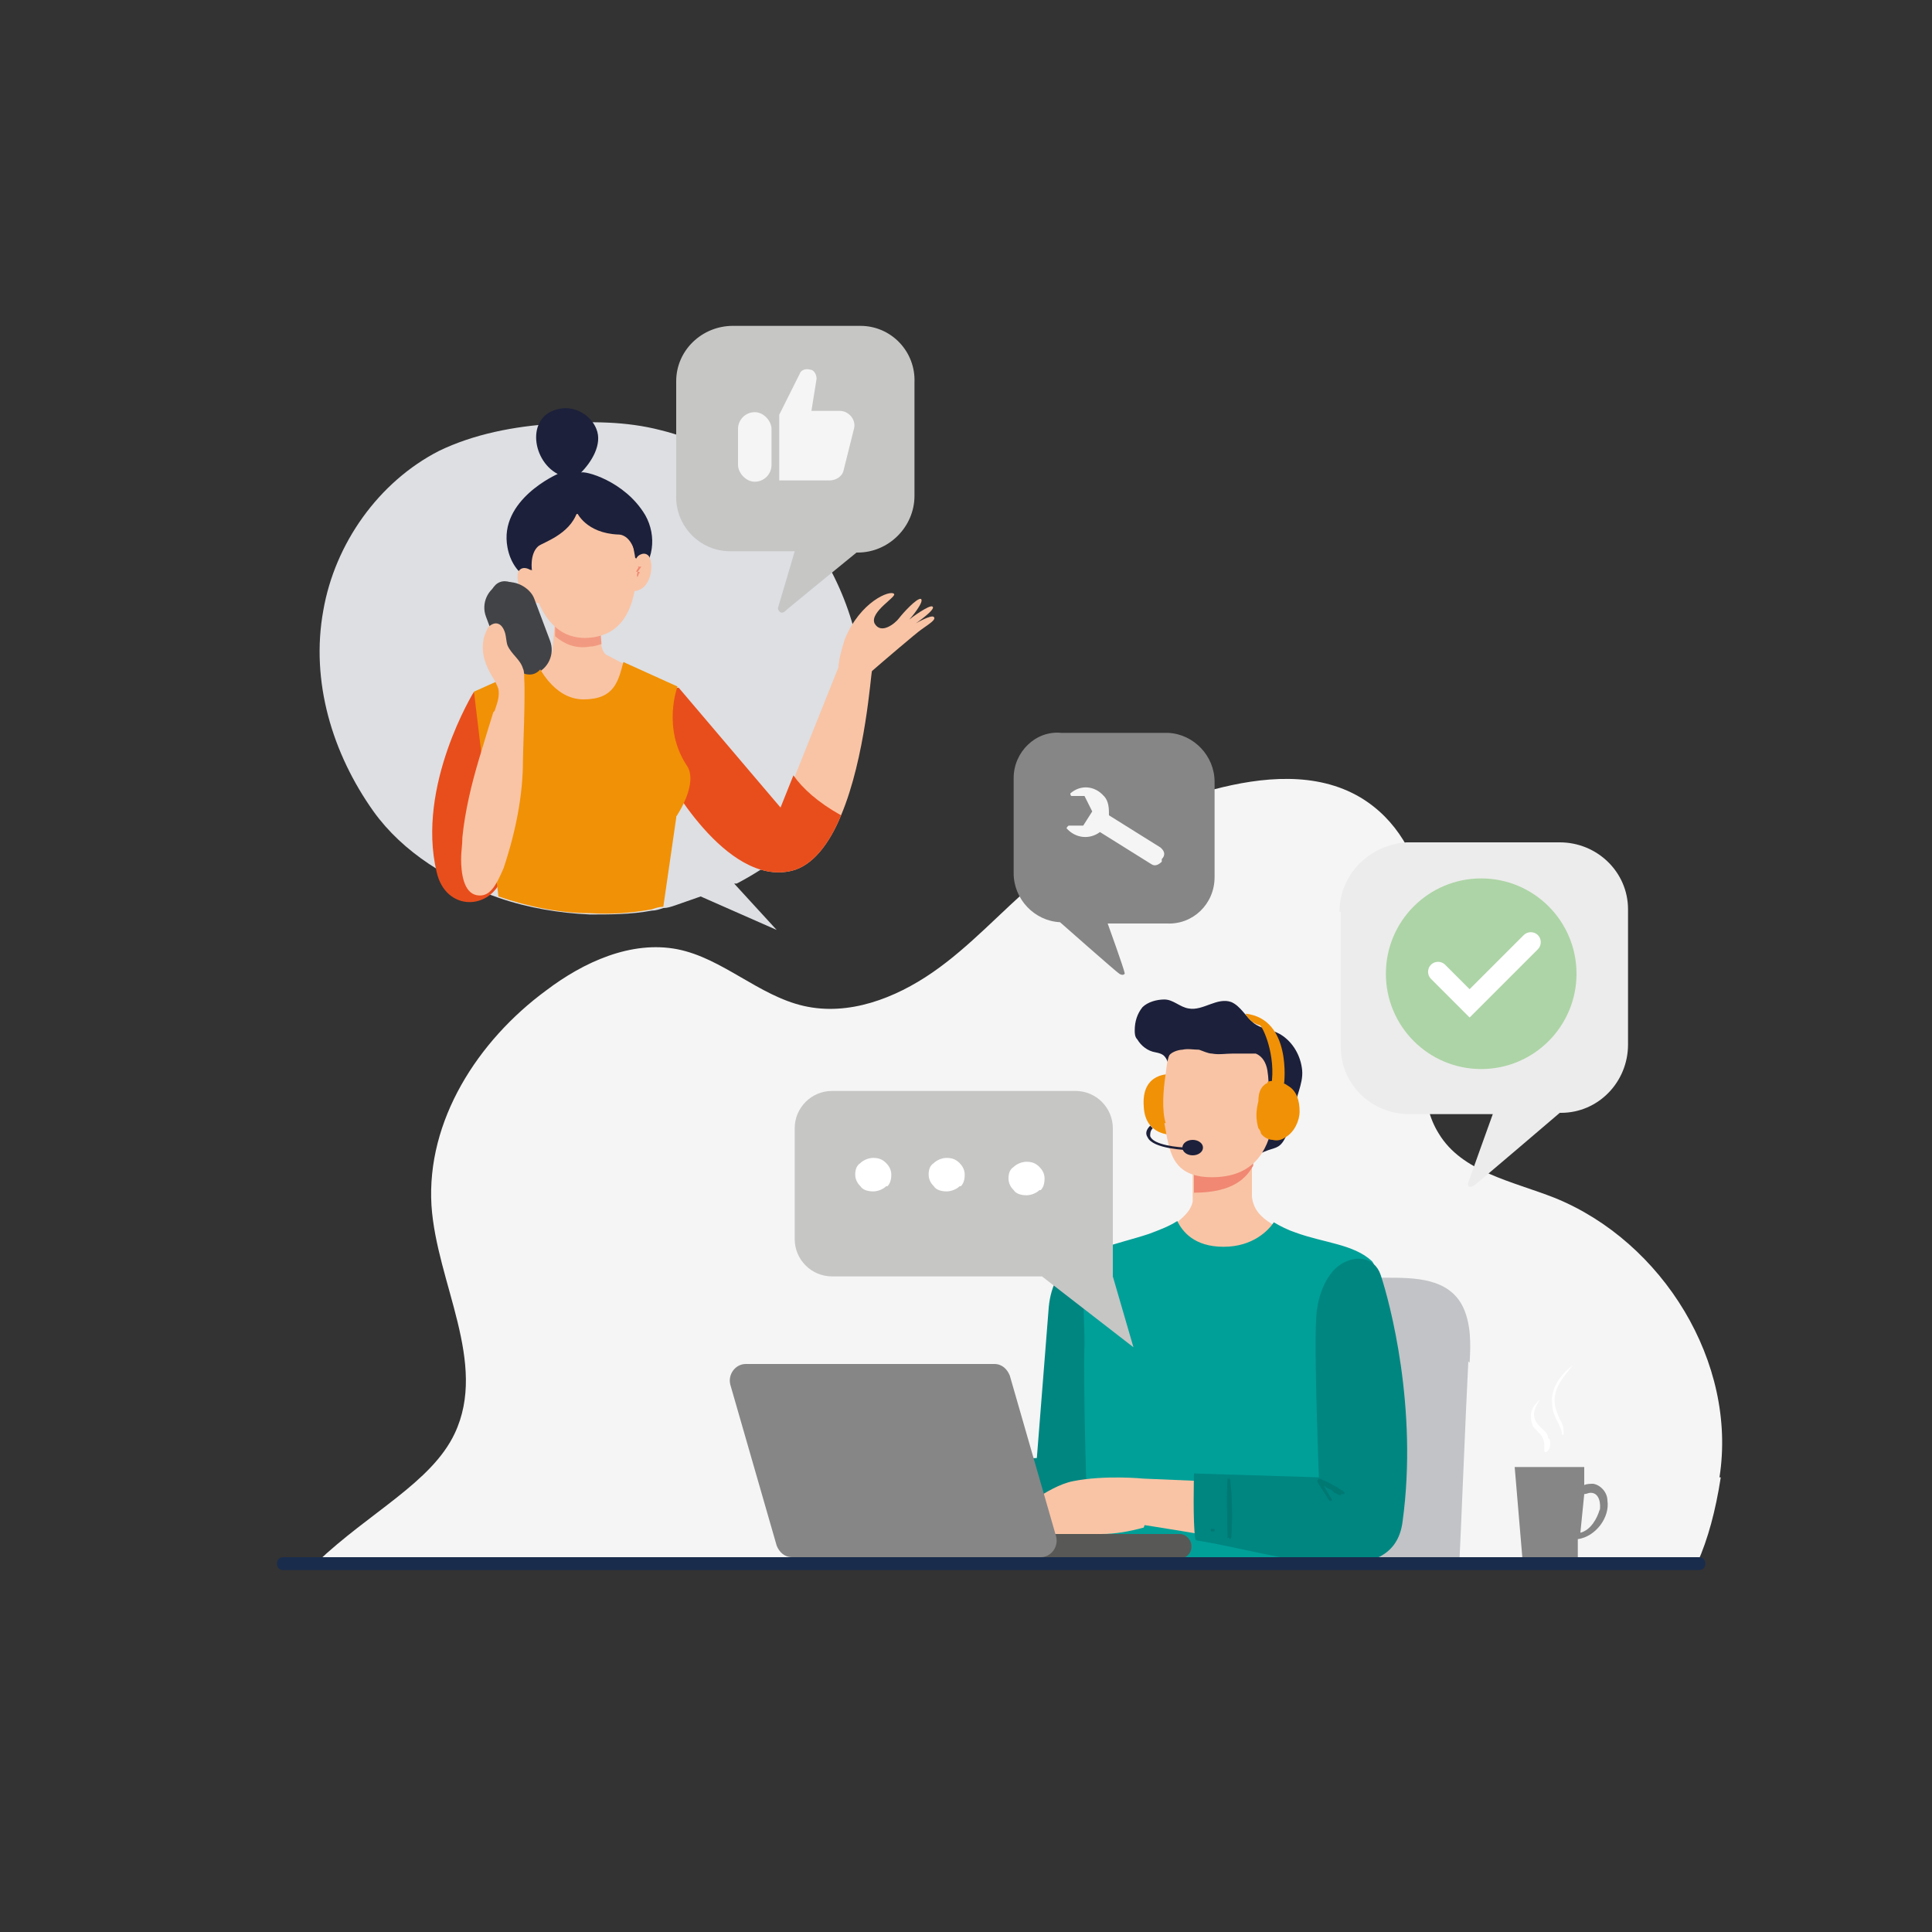 <?xml version="1.0" encoding="UTF-8"?>
<svg id="Ebene_1" data-name="Ebene 1" xmlns="http://www.w3.org/2000/svg" version="1.1" viewBox="0 0 150 150">
  <rect x="0" y="0" width="150" height="150" fill="#333333" stroke="none"/>
  <defs>
    <style>
      .cls-1 {
        fill: #f5f5f5;
      }

      .cls-1, .cls-2, .cls-3, .cls-4, .cls-5, .cls-6, .cls-7, .cls-8, .cls-9, .cls-10, .cls-11, .cls-12, .cls-13, .cls-14, .cls-15, .cls-16, .cls-17, .cls-18, .cls-19, .cls-20, .cls-21, .cls-22 {
        stroke-width: 0px;
      }

      .cls-2 {
        fill: #f08873;
      }

      .cls-3 {
        fill: #add4a6;
      }

      .cls-4 {
        fill: #1c203a;
      }

      .cls-5 {
        fill: #71706f;
      }

      .cls-6 {
        fill: #868686;
      }

      .cls-7 {
        fill: #f9c4a5;
      }

      .cls-8 {
        fill: #008681;
      }

      .cls-9 {
        fill: #00a098;
      }

      .cls-10 {
        fill: #594f8a;
      }

      .cls-11 {
        fill: #424347;
      }

      .cls-12 {
        fill: #c6c6c5;
      }

      .cls-13 {
        fill: #dddfe3;
      }

      .cls-14 {
        fill: #007973;
      }

      .cls-15 {
        fill: #f19106;
      }

      .cls-16 {
        fill: #f29a81;
      }

      .cls-17 {
        fill: #192c4c;
      }

      .cls-18 {
        fill: #ececec;
      }

      .cls-19 {
        fill: #e84e1c;
      }

      .cls-20 {
        fill: #585856;
      }

      .cls-21 {
        fill: #fff;
      }

      .cls-22 {
        fill: #c1c3c6;
      }
    </style>
  </defs>
  <path class="cls-1" d="M133.6,114.7c-.4,2.6-1,4.8-1.8,6.6H24.6c4.1-3.9,8.9-6.2,10.7-10,2.6-5.5-1.4-11.7-1.8-17.7-.4-6.6,3.6-12.8,8.9-16.7,2.9-2.2,6.6-3.9,10.2-3.2,3.5.7,6.3,3.6,9.8,4.4,3.5.8,7.1-.6,10-2.6,2.9-2,5.3-4.7,8-7,4-3.3,8.7-5.8,13.8-7.2,3.8-1,8-1.4,11.4.6,5.7,3.4,6.1,11.4,5.3,18-.3,2.7-.7,5.7.8,8.1,1.8,3,5.7,3.7,9,5,8.4,3.4,14.2,12.8,12.8,21.7Z"/>
  <path class="cls-22" d="M114,105.7c-.2,3.8-.6,13.9-.7,15.7h-3.7c-.2-.1-.4-.2-.6-.2h-7.3c-.4,0-.8-.1-1.2-.3-.9-.5-.9-1.9-.9-3.1v-8.5c0-8.1.8-10.2,8-10.1,2.2,0,4.9,0,6,2.3.6,1.3.6,2.8.5,4.3Z"/>
  <path class="cls-5" d="M80.4,87c0,0,0,.2,0,.3,0,0,0-.2,0-.3Z"/>
  <path class="cls-15" d="M64.4,109.5c0,0,0,0,0,0s0,0,0,0Z"/>
  <g>
    <path class="cls-8" d="M71.8,117.1c0,.7,0,1.3.4,2,8.8.4,14.3,2.9,15.3-4.1,1.1-8.3-.4-14.3-1.1-16.4-.5-1.5-.2-2.1-2.7-.9-1.6.8-2.2,2.4-2.3,4.1-.2,2.5-.9,11.4-.9,11.4l-8.2.4c0,.2-.1.3-.2.5-.2.9-.2,1.9-.1,2.9Z"/>
    <path class="cls-15" d="M90.9,83.4s-2.3-.2-2.1,2.5c.1,2.3,2.2,2.2,2.2,2.2v-4.7Z"/>
    <path class="cls-7" d="M84.1,117.6l20.8-.6c-.3-2.2,2.9-17.5,1.4-19-1.4-1.3-3.6-1.4-5.9-2.2-.6-.2-1.2-.5-1.7-.8-.8-.5-1.4-1.1-1.5-2.1v-3.1l-4.6,1v2.1c0,.1,0,.3,0,.4-.2.9-1,1.4-1.7,2-.9.7-1.9,1.2-3,1.7-.8.3-1.5.6-2.2,1.2-1.3,1.1-1.2,2.9-1.3,4.5-.1,2-.1,4,0,6,0,3,.4,5.9-.2,8.9Z"/>
    <path class="cls-9" d="M104.7,121.4h-20.1c-.3-5.5-.5-14.3-.4-17.1,0-1.9-.2-3.8,0-5.8,0-.3,0-.5.1-.8.2-.6.8-.6,1.3-.8,1.1-.4,2.4-.7,3.6-1.1.8-.3,1.6-.6,2.2-1,.4.8,1.3,2,3.6,2s3.5-1.3,3.9-1.9c.5.3,1.1.6,1.7.8,2.2.8,4.5.9,5.9,2.2,1.3,1.2-1,16.9-1.6,23.3Z"/>
    <path class="cls-7" d="M100.6,115.3l-11.8-.5v3.6s4,.6,11.2,1.9c0,1,.7-3.6.6-5.1Z"/>
    <path class="cls-8" d="M92.9,119.6c5.9.9,15.3,4.4,16-1.5,1.2-8.8-1-17-1.7-19.1-.5-1.5-2.1-1.6-3.3-.7-.9.7-1.6,2.2-1.7,3.9-.2,2.5.2,12.5.2,12.5l-9.7-.3c0,.2-.1,3.7.1,5.1Z"/>
    <path class="cls-2" d="M92.7,92.6c3.1,0,4.1-1.2,4.6-2.1v-.6s-4.6,1-4.6,1v1.7Z"/>
    <path class="cls-4" d="M92.9,86.4h0c1.5.5,2.2,2.2,3.6,2.9.6.3,1.1.4,1.7.1.7-.3,1.1-.2,1.5-.9.4-.7.7-1.5.8-2.2,0-1,.7-2.1.6-3.2-.1-1.1-.7-2.2-1.7-2.8-.7-.4-1.5-.4-2.1-.9-.6-.5-1-1.3-1.7-1.6-1.1-.4-2.2.7-3.3.5-.7-.1-1.2-.7-1.9-.7-.6,0-1.3.2-1.7.6-.4.5-.6,1.1-.6,1.8,0,.2,0,.5.2.7.3.5.8.9,1.4,1,.5.1.7.2.9.6.2.5.3,1,.2,1.5-.1.6,0,1.3.5,1.7.4.5.9.7,1.5.9Z"/>
    <path class="cls-7" d="M98.5,85.3s.8-.8,1.4-.3c.6.5.1,3.3-1.8,3.3l.4-3Z"/>
    <path class="cls-7" d="M90.4,87.2c.4,2.1.5,4.2,3.7,4.2s4.3-2,4.7-4.1c.3-1.3.8-3.7.6-5.1,0,0,0,0,0,0-.2-1-1-1.3-1.6-1.3-.5,0-1,.2-1.4.3-.8.2-1.7.4-2.5.2-.4-.1-.8-.3-1.2-.3-.5,0-1.3,0-1.7.4-.3.4-.4,1-.5,1.9,0,0,0,0,0,0-.2,1.3-.3,2.8,0,3.8Z"/>
    <path class="cls-10" d="M95.4,87.2s0,0,0,0,0,0,0,0Z"/>
    <path class="cls-4" d="M98.9,85.1c-.2,0-.4,0-.4-.3,0-.5,0-1.1-.1-1.7s-.4-1.1-.9-1.3c-.2,0-.4,0-.6,0-.4,0-.8,0-1.2,0-.5,0-1.1.1-1.6,0-.3,0-.7-.2-1-.3-.4,0-.9-.1-1.3,0-.3,0-1,.2-1.1.6,0,0,0,0,0,0,0-.2-.2-.3-.3-.4-.1-.3,0-.6.2-.8.5-.7,1.2-1.3,2-1.2.4,0,.8.2,1.3.3.6.2,1.2.2,1.8.2.7,0,1.4-.3,2.1-.2.6,0,1.1.3,1.6.6.2.2.3.3.4.6,0,.2,0,.4,0,.5,0,.7,0,1.3,0,2,0,.5,0,1-.5,1.3,0,0-.2.2-.4.2Z"/>
    <path class="cls-2" d="M98.7,87c0-.2.2-.4.3-.6,0-.1.1-.3.3-.3,0,0,0,0,0,0,0,.1-.1.3-.2.4,0,0,0,0,0,0,0,0,0,0,0,0,0,0,.1,0,.2.2,0,0,0,0,0,0,0,0-.1,0-.2,0,0,0,0,0,0,0,0,.1-.1.2-.2.3,0,.1-.2,0-.2,0Z"/>
    <path class="cls-5" d="M84.1,101.5c0,0,0,.2,0,.3,0,0,0-.2,0-.3Z"/>
    <path class="cls-7" d="M88.8,114.8s-3-.3-5.5.2c-2,.4-4.5,2.6-5.2,3-.8.5,0,.7.4.9.4.2,1,.2,1.4.2,1.9,0,3.7,0,5.6,0,1.1,0,2.2-.2,3.3-.5,0,0,1.2-3.3,0-3.6Z"/>
    <path class="cls-4" d="M92.3,89.3v-.2c-.8,0-2.8-.2-3-.9,0-.2,0-.4.2-.6l-.2-.2c-.3.3-.4.6-.2.9.4.9,3,1,3.3,1Z"/>
    <path class="cls-15" d="M98.4,84c.5-.2,1.2,0,1.6.3.7.4.9,1.2.9,2,0,.7-.4,1.6-1.1,2-.3.2-.6.3-1,.2-.3,0-.7-.2-.9-.5,0-.1-.1-.3-.2-.4-.2-.7-.2-1.3,0-2.1,0-.5.1-1,.5-1.3,0,0,.1-.1.2-.1Z"/>
    <path class="cls-15" d="M99.7,84.1s.6-5-3-5.4c0,0,.3.7,1.1.9.2,0,1.3,2.3.9,4.7l1-.2Z"/>
    <path class="cls-14" d="M95.3,119.4c0-1.5-.1-3,0-4.6,0,0,.1,0,.2,0,.2,1.5.2,3.1.1,4.6,0,.1-.2.1-.2,0Z"/>
    <ellipse class="cls-4" cx="92.6" cy="89.1" rx=".8" ry=".6"/>
    <path class="cls-14" d="M94.3,118.8c0,0,0,0,0-.1h0c0,0,0,0-.2,0,0,0,0,0-.1,0,0,0,0,0,0,0,0,0,0,0,0,0,0,0,0,0,0,.1,0,0,0,0,0,0,0,0,0,0,0,.1,0,0,0,0,0,0,0,0,0,0,.2,0,0,0,0,0,.1,0,0,0,0,0,0,0,0,0,0,0,0,0,0,0,0,0,0-.1h0Z"/>
    <path class="cls-14" d="M104.4,116c0-.2-.2-.3-.4-.4-.1-.1-.3-.2-.5-.3-.3-.2-.6-.3-1-.5-.1,0-.3.1-.2.3l.9,1.4c0,.1.3,0,.2-.1l-.6-1c.1,0,.3.2.4.2.1,0,.3.2.4.3.1,0,.3.2.5.2,0,0,.1,0,0-.1Z"/>
  </g>
  <g>
    <path class="cls-6" d="M124.8,116.5c0-.6-.5-1.2-1.1-1.3-.2,0-.5,0-.7.1v-1.4c.1,0-5.4,0-5.4,0l.6,7.1h4.3v-1.5c1.4-.2,2.5-1.7,2.3-3ZM124.2,117.2c-.2.7-.7,1.6-1.5,1.8l.3-3c.2,0,.3-.1.5-.1.7,0,.8.9.7,1.4Z"/>
    <path class="cls-21" d="M120.2,111.7c0-.4-.3-.6-.6-.9-.3-.3-.5-.6-.5-1,0-.4.3-.9.5-1.2,0,0,0,0,0,0-.3.3-.6.6-.7,1-.1.4,0,.8.1,1.1.2.3.5.5.7.8.1.2.2.4.2.6,0,.2,0,.4,0,.6,0,0,.1.1.2,0,.3-.2.3-.7.2-1Z"/>
    <path class="cls-21" d="M122.1,106.1c0,0,0-.2,0-.1-.8.6-1.5,1.5-1.6,2.5,0,.5,0,1,.2,1.4.2.5.5.9.6,1.5,0,0,.1,0,.1,0,0-.4,0-.8-.3-1.2-.2-.5-.4-.9-.4-1.5,0-1.1.8-1.9,1.4-2.7Z"/>
  </g>
  <g>
    <path class="cls-13" d="M63.9,43.1c-2.8-4.7-7.3-8.4-12.6-9.7-2.7-.7-5.5-.7-8.3-.5-3.1.2-6.2.8-8.9,2.1-4.7,2.4-8.1,7.2-9,12.4-1,5.5.7,11.1,3.9,15.6,2.3,3.2,5.9,5.4,9.7,6.7,2.3.8,4.8,1.2,7.1,1.3,1.6,0,3.2,0,4.8-.3.3,0,.6-.1.9-.2.3,0,.6-.1.9-.2l2-.7,5.9,2.6-3.3-3.6h.2c4.6-2.4,8.3-6.2,9.4-11.5,1-4.7-.2-9.7-2.7-13.9Z"/>
    <g>
      <path class="cls-7" d="M51.6,60s4.7,8.9,9.9,7.6c1.6-.4,2.9-2.1,3.8-4.3,1.9-4.5,2.3-10.9,2.4-11.2.8-.7,3.5-3,3.8-3.2.7-.5,1.2-.8,1-1-.2-.2-1.4.5-1.4.5,0,0,1.6-1.1,1.3-1.3-.2-.2-1.7.9-1.8,1,.1-.1,1.2-1.4.9-1.6-.3-.1-1.4,1.1-1.7,1.5-.3.4-1.4,1.3-1.9.4-.4-.9,1.8-2.1,1.5-2.3-.3-.3-2.6.6-3.8,3.5,0,0-.5,1.5-.5,2.2l-4.4,11-8.1-9.2c-2.6,0-.8,6.5-.8,6.5Z"/>
      <path class="cls-19" d="M51.6,60s4.7,8.9,9.9,7.6c1.6-.4,2.9-2.1,3.8-4.3-1.8-1-3-2.1-3.7-3.1l-1,2.5-7.9-9.3c-2.6,0-1,6.6-1,6.6Z"/>
      <path class="cls-19" d="M36.8,53.7s-4.5,7.3-2.9,14c.7,3.1,4.2,3,5.1.4l-1.4-11.6-.8-2.8Z"/>
      <path class="cls-7" d="M40.5,52.3s2.1,4.3,4.4,3.8c2.3-.5,4.2-4.2,4.2-4.2l-1.9-1c-.3-.1-.4-.4-.5-.7l-.2-2.5-3.4.4-.2,2.3c0,.3-.2.5-.4.7l-2.1,1.2Z"/>
      <path class="cls-16" d="M43.1,49.4c.7.6,1.6,1,2.7.8.3,0,.6-.1.9-.2l-.2-2.3-3.4.4v1.3Z"/>
      <path class="cls-4" d="M41.1,45c-.9-.5-1.5-1.4-1.7-2.5-.7-3.7,3.9-5.7,3.9-5.7,0,0,0,0,0,0-2.1-1.1-2.5-4.8.4-5.1,1.1-.1,2.2.6,2.6,1.6.5,1.2-.4,2.6-1.2,3.4.2-.2,3.4.6,5,3.3.9,1.6.7,3.7-.8,4.9-.5.4-1.1.7-1.7.8-2,.6-4.3.5-6.2-.6,0,0,0,0-.1,0Z"/>
      <path class="cls-7" d="M41.4,44.4s-.7-.6-1.1-.1c-.4.5.2,2.7,1.7,2.5l-.6-2.4Z"/>
      <path class="cls-7" d="M49.2,43.5s.6-.8,1.1-.4c.5.4.4,2.7-1.1,2.8v-2.5Z"/>
      <path class="cls-7" d="M48.9,41.5c-.5-1-4.1-1.6-4.1-1.6,0,0-3.3,1.2-3.6,2.2,0,0-.2,2.1.3,3.8.5,1.7,1.7,3.9,4.4,3.6,2.7-.3,3.3-2.7,3.5-4.5.1-1.8-.5-3.5-.5-3.5Z"/>
      <path class="cls-10" d="M45.1,45.4s0,0,0,0c0,0,0,0,0,0Z"/>
      <path class="cls-2" d="M49.8,44c-.1.1-.2.3-.3.4,0,.1-.1.3,0,.4,0,0,0,0,0,0,0,0,.1-.2.1-.3,0,0,0,0,0,0,0,0,0,0,0,0,0,0,.2,0,0-.1,0,0-.1,0-.2,0,0-.1.1-.2.2-.4,0,0,0-.1-.1,0Z"/>
      <path class="cls-4" d="M41.3,44.3s-.2-1.3.5-1.9c.4-.3,2.4-.9,3-2.6,0,0,.7,1.6,3.2,1.7,0,0,1.1-.1,1.4,1.9,0-.1.2-.3.2-.4,0-.1-.1-.2-.1-.4,0,0,0-.1,0-.2.2-.4,0-.9-.2-1.2-.3-.3-.6-.6-1.1-.7s-.8-.2-1.2-.3c-.3,0-.5-.2-.7-.3-.9-.6-1.2-1.9-2.6-1.4l-2,.7-1.1.8v2.3c0,0,0,1.5.7,2Z"/>
      <rect class="cls-11" x="38.2" y="45" width="4" height="7.5" rx="2" ry="2" transform="translate(95 80.3) rotate(159.4)"/>
      <path class="cls-15" d="M52.5,63.5l-1,6.9c-.3,0-.6.1-.9.2-1.6.3-3.2.4-4.8.3-2.3,0-4.8-.5-7.1-1.3l-1.9-15.9,4.9-2.2s1.2,2.8,3.6,2.8,2.7-1.4,3.1-2.9l4.2,1.9s-1.2,3.2.7,6.1c1,1.4-.8,4-.8,4Z"/>
      <path class="cls-11" d="M42,48c.8,2,.5,3.9-.5,4.3s-2.5-.9-3.2-2.8-.5-3.9.5-4.3,2.5.9,3.2,2.8Z"/>
      <path class="cls-7" d="M38.3,55.3s-.9,2.9-1.1,3.6c-.6,2-1.1,4.1-1.3,6.1,0,.6-.1,1.1-.1,1.7,0,1.1.2,2.6,1.2,2.8,1,.2,1.5-.7,2.1-2.1,1-3,1.5-5.8,1.5-8.3,0-.8.2-5.1.1-6.4,0-.3,0-.6-.1-.8-.2-.7-.9-1.1-1.2-1.8-.1-.3-.1-.7-.2-1-.1-.3-.3-.7-.7-.7-.2,0-.4.1-.6.3-.1.2-.2.4-.3.7-.3,1.1,0,2.1.6,3.1.2.3.4.7.5,1,.1.6-.1,1.1-.3,1.7Z"/>
    </g>
  </g>
  <g>
    <rect class="cls-20" x="75.1" y="119" width="17.4" height="1.9" rx=".9" ry=".9" transform="translate(167.6 240) rotate(-180)"/>
    <path class="cls-6" d="M61.5,120.9h19.3c.8,0,1.4-.8,1.2-1.6l-3.6-12.5c-.2-.5-.6-.9-1.2-.9h-19.3c-.8,0-1.4.8-1.2,1.6l3.6,12.5c.2.5.6.9,1.2.9Z"/>
  </g>
  <path class="cls-17" d="M131.8,121.9H22c-.3,0-.5-.2-.5-.5s.2-.5.5-.5h109.9c.3,0,.5.2.5.5s-.2.5-.5.5Z"/>
  <path class="cls-18" d="M104.1,70.8v10.5c0,2.9,2.4,5.2,5.3,5.2h6.5c0,0-1.8,5-1.9,5.3-.1.3.1.5.5.2.4-.3,6.6-5.6,6.6-5.6h.1c2.9,0,5.2-2.4,5.2-5.3v-10.5c0-2.9-2.4-5.2-5.3-5.2h-11.9c-2.9.2-5.2,2.5-5.2,5.4Z"/>
  <path class="cls-6" d="M90.8,56.9h-8.4c-2-.2-3.7,1.5-3.7,3.5v7.4c0,2,1.6,3.7,3.6,3.8h0s4.3,3.8,4.6,4c.3.2.5,0,.4-.1,0-.2-1.3-3.8-1.3-3.8h4.6c2,.1,3.7-1.5,3.7-3.6v-7.4c0-2-1.6-3.7-3.6-3.8Z"/>
  <path class="cls-1" d="M90.1,65.8l-4-2.5c0-.5,0-1.1-.4-1.5-.7-.8-1.8-.9-2.6-.2,0,0,0,.2.1.2,0,0,0,0,0,0h1s.6,1.2.6,1.2l-.7,1.1h-1.1s0,0,0,0c-.1,0-.2.2-.2.2.7.8,1.8.9,2.6.3l4,2.5c.3.2.6,0,.8-.2v-.2c.3-.3.2-.6,0-.8Z"/>
  <path class="cls-12" d="M64.6,84.7h18.9c1.6,0,2.9,1.3,2.9,2.9v11.5s1.6,5.5,1.6,5.5l-7.1-5.5h-16.3c-1.6,0-2.9-1.3-2.9-2.9v-8.6c0-1.6,1.3-2.9,2.9-2.9Z"/>
  <path class="cls-21" d="M68.8,92.1c-.2.2-.6.4-1,.4s-.8-.1-1-.4c-.2-.2-.4-.5-.4-.9s.1-.7.4-.9c.2-.2.6-.4,1-.4s.7.1,1,.4c.2.2.4.5.4.9s-.1.7-.3.9Z"/>
  <path class="cls-21" d="M74.5,92.1c-.2.2-.6.4-1,.4s-.8-.1-1-.4c-.2-.2-.4-.5-.4-.9s.1-.7.4-.9c.2-.2.6-.4,1-.4s.7.1,1,.4c.2.2.4.5.4.9s-.1.7-.3.9Z"/>
  <path class="cls-21" d="M80.7,92.4c-.2.2-.6.4-1,.4s-.8-.1-1-.4c-.2-.2-.4-.5-.4-.9s.1-.7.4-.9c.2-.2.6-.4,1-.4s.7.1,1,.4c.2.2.4.5.4.9s-.1.7-.3.9Z"/>
  <circle class="cls-3" cx="115" cy="75.6" r="7.4"/>
  <path class="cls-21" d="M114.1,79l-3-3c-.3-.3-.3-.8,0-1.1h0c.3-.3.8-.3,1.1,0l1.9,1.9,4.2-4.2c.3-.3.8-.3,1.1,0h0c.3.3.3.8,0,1.1l-5.2,5.2Z"/>
  <path class="cls-12" d="M52.5,29.6v8.8c-.1,2.4,1.8,4.4,4.2,4.4h5s-1.2,4.1-1.3,4.4c0,.2.2.5.5.3.2-.2,5.6-4.6,5.6-4.6h.1c2.4,0,4.4-2,4.4-4.4v-8.8c.1-2.4-1.8-4.4-4.2-4.4h-9.9c-2.4,0-4.4,1.9-4.4,4.3Z"/>
  <rect class="cls-1" x="57.3" y="32" width="2.6" height="5.4" rx="1.3" ry="1.3"/>
  <path class="cls-1" d="M60.5,37.4v-5.2l1.6-3.2c.1-.3.5-.4.8-.3.3,0,.5.4.5.7l-.4,2.5h2.2c.7,0,1.3.7,1.1,1.4l-.8,3.2c-.1.5-.6.8-1.1.8h-3.9Z"/>
</svg>